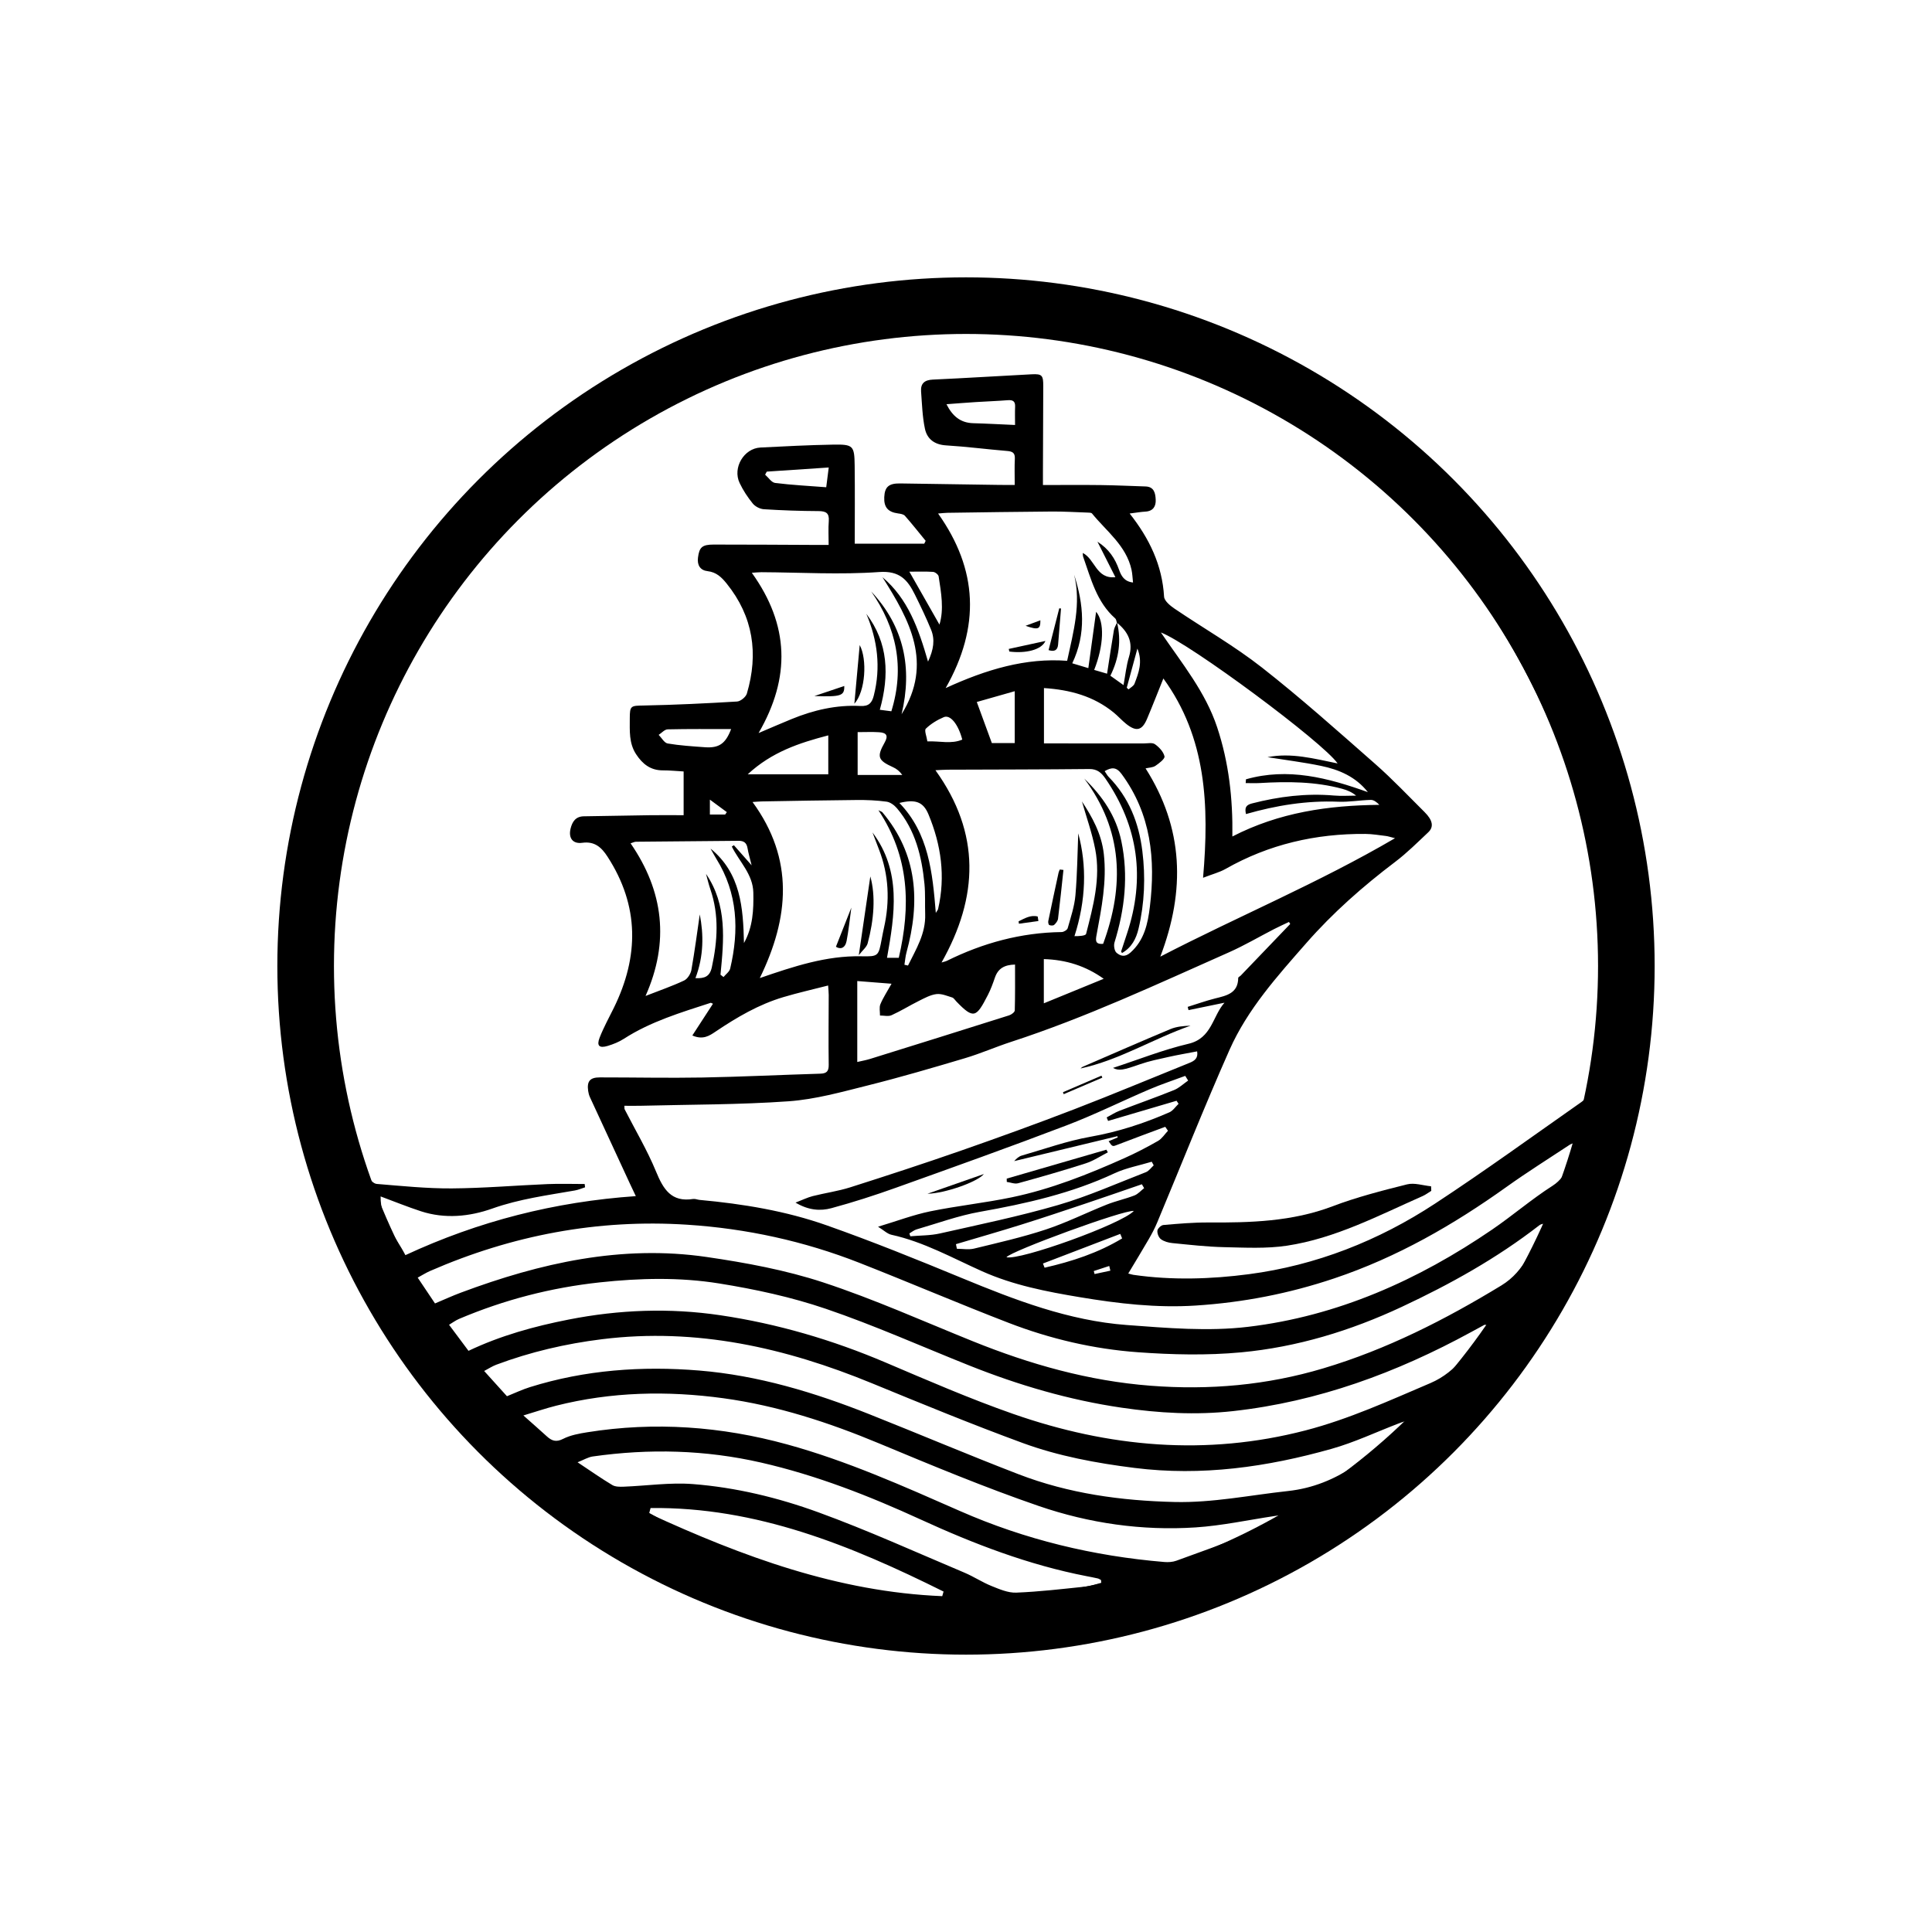 <svg xmlns="http://www.w3.org/2000/svg" version="1.1" xmlns:xlink="http://www.w3.org/1999/xlink" xmlns:svgjs="http://svgjs.dev/svgjs" width="1024" height="1024"><svg version="1.1" id="SvgjsSvg1018" xmlns="http://www.w3.org/2000/svg" xmlns:xlink="http://www.w3.org/1999/xlink" x="0px" y="0px" viewBox="0 0 1024 1024" style="enable-background:new 0 0 1024 1024;" xml:space="preserve">
<style type="text/css">
	.st0{fill:none;stroke:#000000;stroke-width:30;stroke-miterlimit:10;}
</style>
<g>
	<path d="M862,547c-18.67,42.33-8.96,91.89-40,126c-40.31,44.3,6.75,50.27-49,73c-35.67,14.54-11.49,34.95-50,39
		c-15.53,1.63-16.32,26.43-34,28c-17.09-1.76-34.09,24.7-53,22c-31.04-4.43-33.89,30.79-63,19c-32.55-13.18-101.35,17.3-130-3
		c-27.73-19.65-100.37-24.67-122-51c-29.61-36.05-65.78-34.58-83-78c-8.11-20.46-50.73-81.16-54-103c-2.53-16.89-12.23-56.01-13-73
		c-0.86-19.03-4.78-31.92-4-51c1.29-31.48,6.75-50.16,16-80c10.48-33.81,12.19-42.69,32-72c19.74-29.21,17.69-34.33,44-58
		c24.82-22.33,55.33-54.25,85-70c34.47-18.29,35.8-28.88,74-37c36.33-7.72,82.92-13.86,120-11c46.17,3.56,71.22,9.29,114,28
		c66.73,29.18,136.94,106.31,181,164 M592.07,329.92c2.28,9.68,1.05,18.93-3.55,28.23c2.17,1.55,4.46,3.18,6.97,4.97
		c1.02-5.49,1.48-10.34,2.88-14.9c2.42-7.85-0.55-13.45-6.4-18.21c-0.28-0.76-0.34-1.77-0.88-2.24
		c-9.87-8.71-12.84-20.98-16.98-32.64c-0.21-0.6-0.15-1.31-0.22-2.06c6.58,3.33,7.03,13.89,17.29,12.85
		c-3.22-6.36-6.22-12.29-9.51-18.81c6.08,3.86,9.34,8.91,11.46,14.89c1.16,3.28,2.79,6.24,7.4,6.74c-0.28-2.52-0.34-4.67-0.79-6.73
		c-2.81-12.84-13.26-20.39-20.94-29.84c-0.39-0.48-1.54-0.46-2.34-0.49c-6.31-0.22-12.63-0.6-18.95-0.56
		c-18.49,0.13-36.97,0.42-55.46,0.68c-1.41,0.02-2.82,0.22-4.84,0.38c21.05,29.67,22.51,59.92,4.01,92.52
		c21.6-9.92,42.46-16.1,64.39-14.46c3.34-15.4,7.5-30.27,3.7-45.65c5.02,15.59,6.52,31.2-0.99,46.97c3.09,0.93,5.51,1.65,8.52,2.56
		c1.43-10.36,2.75-19.93,4.12-29.86c4.58,5.35,4.07,17.97-1.02,30.81c2.17,0.64,4.29,1.26,6.83,2c1.25-8.07,2.37-15.62,3.64-23.15
		C590.66,332.54,591.51,331.25,592.07,329.92z M377.89,532c-0.67-0.26-1.03-0.54-1.26-0.47c-15.81,5.15-31.78,9.91-45.96,19.05
		c-2.61,1.68-5.63,2.9-8.63,3.79c-4.42,1.32-5.9-0.09-4.22-4.4c2.1-5.4,4.94-10.51,7.5-15.72c13.43-27.33,13.58-54.11-3.31-80.18
		c-3.13-4.84-6.73-8.29-13.4-7.37c-5.08,0.7-7.4-2.57-6.19-7.52c0.88-3.62,2.66-6.46,7.03-6.52c11.65-0.16,23.31-0.42,34.96-0.58
		c5.78-0.08,11.56-0.01,17.93-0.01c0-8.03,0-15.42,0-23.18c-3.71-0.21-7.34-0.59-10.97-0.58c-6.56,0.03-10.83-3.36-14.24-8.58
		c-3.83-5.87-3.32-12.43-3.33-18.89c-0.01-6.96,0.61-6.78,7.5-6.91c16.47-0.32,32.93-1.12,49.37-2.11c1.86-0.11,4.65-2.4,5.19-4.22
		c6.25-21.17,3.39-40.81-10.72-58.31c-2.66-3.3-5.45-6.04-10.12-6.57c-3.83-0.43-5.6-3.13-5.07-7.2c0.7-5.43,2.14-6.89,8.31-6.89
		c18.33-0.01,36.66,0.12,54.99,0.2c1.91,0.01,3.82,0,5.95,0c0-4.69-0.24-8.69,0.07-12.65c0.33-4.28-1.51-5.27-5.48-5.29
		c-9.65-0.04-19.31-0.38-28.95-0.99c-2.05-0.13-4.57-1.44-5.86-3.02c-2.71-3.33-5.13-7.02-6.97-10.89
		c-3.83-8.06,2.27-18.34,11.02-18.79c12.81-0.65,25.63-1.31,38.45-1.54c10.76-0.19,11.38,0.52,11.51,11.16
		c0.17,13.94,0.04,27.88,0.04,41.35c13.28,0,25.06,0,36.84,0c0.25-0.51,0.5-1.01,0.75-1.52c-3.64-4.45-7.2-8.96-11-13.27
		c-0.74-0.84-2.36-1.08-3.62-1.25c-5.35-0.72-7.57-3.26-7.33-8.61c0.24-5.43,2.37-7.37,8.38-7.29c17.66,0.23,35.32,0.53,52.98,0.79
		c2.45,0.04,4.9,0.01,7.79,0.01c0-4.99-0.16-9.45,0.06-13.89c0.16-3.16-1.29-3.89-4.1-4.12c-10.79-0.9-21.54-2.3-32.34-2.96
		c-6.13-0.37-10.05-3.36-11.21-8.8c-1.36-6.43-1.55-13.13-2.04-19.72c-0.32-4.28,1.81-6.15,6.23-6.35
		c17.47-0.8,34.92-1.9,52.39-2.81c5.49-0.28,6.16,0.53,6.13,6.28c-0.06,15.33-0.12,30.66-0.17,45.99c-0.01,2.07,0,4.15,0,6.42
		c10.91,0,20.9-0.1,30.89,0.03c7.83,0.1,15.65,0.49,23.47,0.73c4.62,0.14,5.25,3.64,5.41,6.99c0.17,3.51-1.34,6.1-5.44,6.34
		c-2.57,0.15-5.12,0.61-8.37,1.01c10.52,13.3,17.27,27.44,18.25,44.08c0.13,2.24,3.24,4.78,5.53,6.34
		c15.43,10.46,31.74,19.76,46.36,31.23c20.68,16.21,40.32,33.78,60.07,51.14c9.12,8.02,17.49,16.9,26.12,25.47
		c4.33,4.31,4.99,7.83,1.93,10.71c-5.7,5.36-11.27,10.94-17.49,15.65c-17.06,12.91-33,26.94-47.13,43.06
		c-15.41,17.57-31.15,35.05-40.7,56.58c-13.42,30.25-25.6,61.06-38.37,91.6c-1.27,3.04-2.83,5.97-4.48,8.82
		c-3.46,5.97-7.06,11.86-10.83,18.15c1.48,0.38,2.09,0.6,2.72,0.69c20.45,2.95,41.1,2.3,61.29-0.35
		c35.56-4.68,68.61-17.71,98.59-37.39c26.3-17.26,51.79-35.76,77.56-53.83c1.62-1.14,3.21-3.15,3.66-5.02
		c7.17-30.21,9.09-60.91,6.29-91.71c-1.4-15.44-4.89-30.73-8.04-45.97c-4.74-22.91-12.15-44.95-22.04-66.21
		c-18.38-39.49-42.13-75.39-73.09-106c-31.78-31.41-68.02-56.69-109.85-73.22c-29.08-11.49-59.02-19.87-90.36-21.81
		c-24.79-1.53-49.56-1.02-74.35,1.52c-34.22,3.5-66.54,13.43-97.22,28.25c-38.95,18.82-74.07,43.21-103.98,74.93
		c-24.8,26.3-44.74,55.76-61.05,87.87c-18.14,35.72-28.33,73.7-32.23,113.43c-3.77,38.41-2.15,76.45,8.94,113.67
		c2.99,10.02,6.71,19.83,10.41,29.62c0.64,1.71,2.77,3.9,4.37,4.03c13.26,1.09,26.56,2.46,39.84,2.38
		c16.95-0.11,33.9-1.58,50.85-2.29c6.52-0.27,13.06-0.04,19.59-0.04c0.07,0.58,0.13,1.16,0.2,1.75c-1.8,0.57-3.55,1.35-5.39,1.67
		c-14.72,2.58-29.46,4.51-43.76,9.58c-12.11,4.3-25.12,5.59-37.86,1.44c-7.09-2.31-14.01-5.14-21.35-7.86
		c-0.19,12.43,7.83,20.93,13.14,31.12c38.8-18.03,79.15-28.3,122.12-31.28c-1.21-2.57-2.19-4.6-3.14-6.64
		c-7.07-15.25-14.14-30.51-21.17-45.78c-0.48-1.04-0.79-2.21-0.95-3.35c-0.72-5.12,0.94-7.15,6.16-7.16
		c18.15-0.01,36.31,0.38,54.45,0.06c20.79-0.38,41.58-1.41,62.37-2.03c3.36-0.1,4.57-1.19,4.52-4.73c-0.19-12.33-0.01-24.66,0-36.99
		c0-1.42-0.17-2.84-0.31-5.02c-8.29,2.13-16.07,3.88-23.69,6.15c-13.07,3.88-24.69,10.7-35.93,18.26
		c-3.25,2.19-6.68,4.57-12.35,2.08C370.67,543.04,374.26,537.55,377.89,532z M629.74,572.72c-0.51-0.83-1.02-1.66-1.54-2.48
		c-6.31,2.35-12.73,4.47-18.92,7.11c-14.67,6.27-29,13.41-43.9,19.09c-30.01,11.44-60.26,22.26-90.5,33.08
		c-11.25,4.03-22.67,7.71-34.2,10.83c-5.87,1.59-12.1,1.17-19.04-2.94c3.79-1.46,6.39-2.76,9.15-3.46c6.61-1.67,13.43-2.6,19.9-4.66
		c19.66-6.25,39.27-12.67,58.74-19.46c20.12-7.02,40.16-14.29,60.04-21.94c20.46-7.88,40.69-16.38,61.03-24.57
		c2.66-1.07,4.63-2.46,4-6.08c-5.22,1.01-10.24,1.86-15.21,2.97c-5.02,1.12-10.11,2.14-14.96,3.83c-8.92,3.11-11.15,3.66-14.45,1.98
		c13.49-4.41,26.55-9.63,40.08-12.81c12.37-2.91,12.69-14.65,19.04-21.76c-6.35,1.31-12.7,2.62-19.06,3.93
		c-0.15-0.57-0.29-1.15-0.44-1.72c4.85-1.51,9.65-3.23,14.56-4.47c6.06-1.52,12.13-2.7,12.22-10.87c0-0.43,0.93-0.83,1.37-1.29
		c8.73-9.1,17.46-18.21,26.19-27.31c-0.22-0.36-0.44-0.72-0.66-1.07c-2.62,1.25-5.28,2.44-7.86,3.77c-8,4.11-15.77,8.7-23.98,12.34
		c-38.04,16.86-75.74,34.53-115.41,47.44c-8.23,2.68-16.19,6.2-24.47,8.66c-17.06,5.08-34.16,10.1-51.43,14.42
		c-13.86,3.47-27.87,7.41-42,8.42c-26.06,1.85-52.26,1.71-78.4,2.38c-2.89,0.07-5.79,0.01-8.7,0.01c0.08,1.2,0,1.58,0.13,1.84
		c5.61,10.97,11.96,21.62,16.63,32.97c3.86,9.39,8.09,16.42,19.69,14.58c1.09-0.17,2.28,0.4,3.44,0.5
		c22.94,2.1,45.66,5.83,67.37,13.49c24.15,8.52,47.93,18.14,71.6,27.92c28.23,11.67,56.73,22.62,87.44,24.9
		c21.36,1.59,43.17,3.48,64.26,0.96c47.4-5.65,90.18-24.74,129.46-51.61c10.85-7.42,20.87-16.08,31.93-23.15
		c8.64-5.52,8.87-14.3,12.73-23.29c-2.26,0.96-3.07,1.17-3.72,1.61c-11.11,7.35-22.42,14.43-33.25,22.17
		c-28.32,20.25-58.14,37.4-91.36,48.56c-24,8.07-48.45,12.83-73.67,14.44c-20.63,1.32-40.94-1.05-61.15-4.42
		c-17.71-2.95-35.4-6.36-51.95-13.77c-15.77-7.06-30.93-15.58-48.05-19.34c-2.17-0.48-4.03-2.38-7.08-4.26
		c10.13-3.04,18.72-6.31,27.6-8.14c14.32-2.94,28.93-4.46,43.24-7.44c20.78-4.32,40.46-12.14,59.78-20.79
		c6.07-2.72,12-5.79,17.77-9.1c2.1-1.2,3.54-3.56,5.28-5.39c-0.48-0.7-0.96-1.39-1.44-2.09c-8.33,3.11-16.68,6.15-24.97,9.37
		c-3.02,1.17-2.95,1.37-5.05-1.73c1.63-0.68,3.23-1.35,4.83-2.02c-0.06-0.22-0.13-0.43-0.19-0.65c-18.23,4.4-36.46,8.81-54.69,13.21
		c1.17-1.29,2.45-2.48,3.95-2.92c12.11-3.49,24.1-7.81,36.46-9.99c14.6-2.58,28.4-7.08,41.85-12.96c1.91-0.84,3.25-2.97,4.86-4.5
		c-0.36-0.54-0.71-1.08-1.07-1.62c-12.09,3.56-24.19,7.13-36.28,10.69c-0.25-0.62-0.5-1.24-0.75-1.86c2.23-1.18,4.37-2.59,6.71-3.49
		c9.62-3.71,19.36-7.12,28.92-10.98C624.94,576.7,627.23,574.45,629.74,572.72z M230.56,690.85c4.84-2.03,9.22-4.05,13.72-5.73
		c42.06-15.71,85.16-25.47,130.26-18.89c20.83,3.04,41.84,6.92,61.77,13.47c26.98,8.87,53.04,20.6,79.43,31.24
		c30.26,12.2,61.24,20.98,94.03,23.52c31.22,2.42,61.63-0.25,91.62-9.21c33.62-10.04,64.47-25.74,94.34-43.92
		c12.9-7.85,16.58-20.84,22.8-32.74c-1.15,0.06-2.04,0.35-2.74,0.9c-22.5,17.46-47.19,31.19-72.92,43.22
		c-27.06,12.65-55.4,21.29-85.05,24.06c-18.11,1.69-36.6,1.26-54.78-0.06c-23.43-1.7-46.37-7.07-68.33-15.53
		c-26.56-10.23-52.73-21.46-79.22-31.86c-29.33-11.51-59.86-18.17-91.28-20.2c-47.37-3.07-92.76,5.56-136.23,24.51
		c-2.2,0.96-4.25,2.27-6.59,3.54C224.64,682.01,227.49,686.26,230.56,690.85z M788.78,702.38c-1.44-0.13-1.81-0.29-2.03-0.17
		c-2.35,1.25-4.69,2.54-7.02,3.81c-39.52,21.57-81.11,36.88-126.13,41.89c-19.8,2.2-39.44,1.08-59.15-1.81
		c-27.84-4.08-54.55-11.93-80.59-22.31c-25.35-10.11-50.32-21.3-76.12-30.09c-18.3-6.24-37.5-10.38-56.63-13.45
		c-20.88-3.35-42.07-2.85-63.24-0.56c-25.86,2.8-50.65,9.22-74.54,19.35c-1.86,0.79-3.52,2.05-5.32,3.12
		c3.67,4.91,6.93,9.28,10.31,13.81c17.01-8.09,34.89-13.01,53.18-16.6c26.65-5.23,53.45-6.25,80.32-2.26
		c30.26,4.49,59.36,13.05,87.54,25.04c22.35,9.51,44.68,19.22,67.58,27.23c50.69,17.72,102.34,22.44,155.02,8.76
		c23.01-5.98,44.44-15.8,66.16-25.06C772.48,726.96,779.71,714.47,788.78,702.38z M268.7,740.03c4.15-1.66,8.06-3.54,12.16-4.82
		c29.29-9.16,59.41-11.29,89.73-8.8c31.24,2.57,61.07,11.59,90.1,23.12c26.45,10.5,52.65,21.64,79.2,31.86
		c26.54,10.22,54.33,14.04,82.69,14.7c20.28,0.47,40-3.64,59.97-5.8c26.9-2.9,45.06-19.39,62.92-37.08
		c-1.64,0.24-3.11,0.85-4.6,1.42c-11.65,4.48-23.04,9.87-35,13.25c-34.19,9.67-68.93,14.63-104.6,10.14
		c-20.2-2.54-40.2-6.23-59.26-13.22c-26.86-9.86-53.36-20.75-79.83-31.63c-45.93-18.88-93.06-29.57-143.12-23.36
		c-19.26,2.39-37.93,6.74-56.06,13.53c-2.08,0.78-3.98,2.05-6.38,3.31C260.98,731.48,264.84,735.76,268.7,740.03z M574.69,412.67
		c9.54,9.25,16.85,19.7,19.66,33.21c3.82,18.35,1.79,36.04-3.65,53.66c-0.5,1.62-0.04,4.49,1.09,5.45c2.05,1.73,4.45,2.51,7.39-0.12
		c7.35-6.58,9.18-15.3,10.27-24.24c3.06-25.13,0.68-49.15-14.99-70.4c-2.76-3.74-5.24-3.65-8.97-1.51c0.84,1.22,1.35,2.26,2.12,3.05
		c10.71,10.93,15.99,24.26,17.85,39.25c1.73,13.88,1.19,27.6-2.01,41.19c-1.25,5.32-3.66,10.02-8.77,12.92
		c-0.31-0.56-0.49-0.74-0.46-0.85c1.02-3.15,2.06-6.29,3.1-9.43c9.74-29.31,6.08-56.74-11.46-82.25c-2.07-3.01-4.32-5.04-8.48-5
		c-24.99,0.26-49.97,0.25-74.96,0.35c-1.9,0.01-3.81,0.16-6.62,0.28c24.07,33.49,22.84,67.16,3.24,101.91
		c1.55-0.47,2.17-0.57,2.71-0.83c19.21-9.52,39.41-15.02,60.95-15.3c1.11-0.01,2.93-1.12,3.2-2.06c1.62-5.76,3.59-11.55,4.1-17.45
		c0.99-11.33,1.08-22.74,1.49-32.8c4.63,17.08,4.14,35.42-2,54.48c2.34,0.03,5.89-0.16,6.16-1.2c3.77-14.68,7.8-29.52,4.85-44.81
		c-1.7-8.81-4.77-17.36-7.05-25.39c5.33,8.1,10.38,17.02,11.6,27.87c1.63,14.51-1.19,28.52-3.79,42.58
		c-0.54,2.93-1.08,5.4,3.42,5.02C596.05,469.38,595.16,440.01,574.69,412.67z M679.08,804.29c-0.06-0.42-0.11-0.83-0.17-1.25
		c-1.11,0.16-2.22,0.31-3.34,0.48c-13.96,2.08-27.87,5.12-41.91,6.04c-28.37,1.85-56.39-2.18-83.12-11.36
		c-28.6-9.83-56.6-21.5-84.54-33.14c-26.69-11.12-53.97-20.06-82.62-23.97c-29.69-4.05-59.36-3.43-88.62,3.96
		c-5.48,1.38-10.85,3.22-17.35,5.17c4.98,4.43,8.72,7.68,12.37,11.02c2.63,2.4,4.92,3.31,8.68,1.39c3.88-1.98,8.49-2.81,12.87-3.51
		c35.72-5.7,70.99-3.12,105.78,6.42c31.73,8.7,61.69,22.14,91.68,35.32c34.63,15.22,70.76,23.89,108.32,27.03
		c2.11,0.18,4.43,0.03,6.39-0.68c12.81-4.62,25.62-9.23,38.26-14.27C667.75,810.55,673.32,807.2,679.08,804.29z M637.65,465.24
		c3.31-38.38,1.8-74.27-21.04-105.63c-2.93,7.27-5.69,14.37-8.65,21.39c-2.63,6.23-5.7,6.96-11.08,2.66
		c-2.34-1.87-4.33-4.16-6.65-6.04c-10.58-8.61-22.96-12.02-36.91-12.93c0,10.05,0,19.43,0,29.33c17.74,0,35.35-0.01,52.96,0.01
		c1.99,0,4.5-0.56,5.87,0.42c2.2,1.56,4.5,3.99,5.06,6.44c0.29,1.28-2.83,3.68-4.8,5.01c-1.39,0.94-3.42,0.93-5.23,1.36
		c20.09,31.59,21.23,64.6,7.81,99.78c41.47-21.48,83.78-39,124.39-62.77c-2.58-0.65-3.67-1.05-4.79-1.18
		c-3.63-0.43-7.28-1.06-10.92-1.09c-26.3-0.2-51.13,5.48-74.14,18.58C646.36,462.36,642.7,463.28,637.65,465.24z M402.71,518.4
		c18.09-6.22,35.24-11.92,53.74-11.55c9.17,0.18,9.17-0.04,10.89-9.2c0.37-1.96,0.74-3.93,1.18-5.87
		c3.19-14.16,2.61-28.08-2.7-41.69c-1.15-2.95-2.25-5.92-3.38-8.88c15.42,20.56,11.84,43.41,7.69,66.46c2.33,0,4.23,0,6.24,0
		c6.33-27.26,5.78-53.34-10.79-78.24c1.52,0.77,1.88,0.84,2.06,1.06c18.77,22.27,20.14,47.53,12.82,74.31
		c-0.58,2.12-0.74,4.36-1.09,6.54c0.63,0.14,1.26,0.28,1.89,0.42c4.24-8.63,9.45-16.9,9.1-27.21c-0.18-5.33,0.14-10.69-0.37-15.98
		c-1.42-14.6-4.8-28.6-14.58-40.16c-1.37-1.61-3.53-3.24-5.51-3.51c-5.23-0.71-10.57-0.93-15.87-0.88
		c-16.81,0.14-33.62,0.48-50.42,0.76c-1.25,0.02-2.51,0.16-4.75,0.3C421.06,455.45,418.3,486.42,402.71,518.4z M459.16,325.32
		c11.69,15.43,12.27,32.57,7.16,50.88c2.49,0.32,4.51,0.58,6.12,0.79c7.2-23.36,2.72-44.21-10.68-63.5
		c17.47,18.71,21.9,40.6,16.1,65.06c16.86-27.05,4.27-49.91-10.15-72.63c13.47,11.36,19.09,27.11,24.17,44.75
		c2.98-6.41,3.76-11.67,1.6-16.94c-2.58-6.3-5.54-12.46-8.56-18.56c-3.84-7.77-8.04-12.77-18.97-11.98
		c-20.69,1.49-41.58,0.2-62.38,0.09c-1.5-0.01-3,0.18-5.09,0.31c19.84,27.67,20.69,55.43,3.59,84.94c6.62-2.81,12.04-5.18,17.5-7.41
		c11.67-4.78,23.78-7.59,36.43-6.93c4.48,0.23,6.13-1.56,7.14-5.56C466.93,353.66,465.11,339.34,459.16,325.32z M583.68,838.92
		c-0.04-0.49-0.08-0.98-0.12-1.48c-0.58-0.29-1.13-0.7-1.75-0.84c-1.94-0.45-3.9-0.81-5.85-1.19
		c-30.75-5.96-59.71-17.08-88.07-30.08c-27.26-12.49-55.11-23.41-84.48-30.13c-29.58-6.77-59.32-7.49-89.25-3.24
		c-2.44,0.35-4.73,1.78-8.03,3.08c7.04,4.68,12.6,8.59,18.41,12.07c1.6,0.96,3.97,0.94,5.97,0.87c12.25-0.47,24.6-2.33,36.73-1.39
		c22.78,1.77,45.13,7.18,66.5,14.96c26.23,9.55,51.71,21.15,77.46,32c4.89,2.06,9.39,5.08,14.31,7.06c4.2,1.69,8.78,3.69,13.12,3.52
		c12.26-0.49,24.48-1.94,36.7-3.2C578.15,840.64,580.89,839.61,583.68,838.92z M725,419.85c-6.4-8.15-15.23-11.92-24.76-13.9
		c-9.4-1.95-18.95-3.12-28.44-4.63c12.51-2.5,24.56,0.75,37.15,3.32c-7.55-11.09-78.24-63.57-93.66-69.42
		c11.4,16.66,23.63,31.59,29.82,50.23c6.2,18.67,8.36,37.79,8.07,57.91c24.92-12.83,50.89-16.49,77.91-16.77
		c-1.39-1.44-2.96-2.65-4.51-2.62c-5.76,0.13-11.52,1.19-17.25,0.96c-16.66-0.68-32.83,1.92-48.94,6.54
		c-0.68-3.14-0.24-4.75,3.13-5.62c14.32-3.69,28.75-5.48,43.54-4.2c3.88,0.34,7.81,0.05,11.72,0.05c-2.28-1.87-4.78-2.92-7.38-3.62
		c-14.35-3.87-28.98-3.92-43.67-3.05c-2.49,0.15-4.99,0.02-7.49,0.02c0.05-0.67,0.1-1.33,0.14-2
		C682.64,406.71,703.81,412.24,725,419.85z M381.87,516.61c0.54,0.41,1.07,0.83,1.61,1.24c1.21-1.48,3.13-2.8,3.53-4.48
		c4.78-20.27,4.03-39.92-7.34-58.19c-1.09-1.76-2.04-3.6-3.06-5.4c16.03,13.08,17.28,31.38,17.71,50.05
		c4.75-8.53,5.15-17.56,4.96-26.74c-0.2-9.75-7.42-16.35-11.41-24.4c0.37-0.24,0.73-0.47,1.1-0.71c2.89,3.28,5.78,6.55,9.41,10.66
		c-0.9-3.7-1.72-6.38-2.18-9.12c-0.48-2.83-1.98-3.9-4.76-3.87c-18.13,0.19-36.26,0.3-54.4,0.49c-0.75,0.01-1.51,0.44-2.82,0.84
		c17.56,25.49,20.65,52.31,7.93,80.9c7.57-2.96,14.16-5.22,20.43-8.18c1.81-0.85,3.5-3.53,3.87-5.61
		c1.78-10.07,3.1-20.22,4.44-29.44c2.07,10.57,2.16,22.1-2.3,33.79c4.94,0.25,7.64-0.91,8.69-5.75c3.03-13.91,3.93-27.67-0.79-41.4
		c-0.91-2.65-1.53-5.4-2.28-8.11C385.53,479.75,383.67,498.18,381.87,516.61z M344.82,799.29c-0.26,0.98-0.53,1.95-0.79,2.93
		c49.48,22.75,100.08,41.52,155.38,43.78c0.23-0.81,0.47-1.63,0.7-2.44C451.1,819.19,401.01,798.63,344.82,799.29z M454.37,519.97
		c0,14.57,0,28.48,0,42.9c2.45-0.57,4.71-0.96,6.87-1.64c24.56-7.65,49.12-15.31,73.64-23.08c1.19-0.38,2.94-1.68,2.97-2.6
		c0.23-8.06,0.14-16.13,0.14-24.31c-5.67,0.11-9.02,2.14-10.65,6.87c-1.08,3.14-2.22,6.3-3.74,9.25
		c-6.1,11.83-7.43,13.12-16.79,3.36c-0.69-0.72-1.3-1.79-2.15-2.04c-2.73-0.83-5.65-2.12-8.32-1.79c-3.17,0.39-6.26,2.09-9.21,3.56
		c-4.91,2.44-9.59,5.37-14.58,7.63c-1.72,0.78-4.08,0.15-6.14,0.17c0.03-2.02-0.5-4.27,0.22-6c1.42-3.44,3.54-6.61,5.9-10.85
		C466.08,520.89,460.41,520.44,454.37,519.97z M611.49,617.66c-0.35-0.64-0.69-1.28-1.04-1.92c-6.61,2-13.57,3.25-19.77,6.14
		c-22.72,10.62-46.77,16.05-71.28,20.4c-11.39,2.02-22.43,6.08-33.6,9.32c-1.36,0.4-2.55,1.42-3.81,2.15c0.17,0.5,0.34,1,0.5,1.5
		c5.24-0.47,10.61-0.35,15.7-1.5c20.92-4.72,41.98-9.06,62.55-15.04c15.88-4.62,31.13-11.43,46.6-17.43
		C608.95,620.66,610.12,618.9,611.49,617.66z M396.32,410.38c14.98,0,28.7,0,42.69,0c0-6.87,0-13.44,0-20.62
		C423.56,393.78,409.06,398.58,396.32,410.38z M506.67,659.43c0.17,0.82,0.33,1.64,0.5,2.45c3.04,0,6.23,0.6,9.11-0.1
		c12.76-3.11,25.62-6.01,38.07-10.13c10.99-3.63,21.44-8.89,32.22-13.18c4.78-1.9,9.88-3,14.69-4.85c1.93-0.75,3.45-2.56,5.15-3.88
		c-0.4-0.69-0.79-1.37-1.19-2.06c-9.82,3.37-19.63,6.81-29.47,10.1c-11.47,3.84-22.94,7.7-34.48,11.31
		C529.79,652.69,518.21,656,506.67,659.43z M553.25,508.34c0,7.62,0,15.04,0,23.44c10.83-4.44,21.2-8.69,31.74-13
		C575.46,511.97,565.07,508.69,553.25,508.34z M537.83,366.35c-7.12,2.02-13.55,3.86-20.11,5.72c2.78,7.59,5.31,14.5,7.98,21.78
		c3.33,0,7.59,0,12.13,0C537.83,384.99,537.83,376.4,537.83,366.35z M538,225.25c0-3.74-0.11-6.71,0.03-9.66
		c0.14-2.95-1.22-3.69-3.95-3.47c-5.63,0.45-11.27,0.63-16.91,0.99c-5.03,0.32-10.05,0.73-15.52,1.13c3.2,6.37,7.47,9.89,14.2,10.07
		C522.98,224.5,530.09,224.91,538,225.25z M496,483.86c0.74-1.24,1.11-1.61,1.21-2.05c4-17.3,1.62-34.03-5.1-50.18
		c-2.82-6.78-7.04-8.09-15.41-6.05C492.22,441.7,494.25,462.35,496,483.86z M454.57,388.04c0,8.14,0,15.46,0,22.71
		c8,0,15.83,0,23.66,0c-1.39-1.96-3.02-3.27-4.87-4.1c-8.08-3.67-8.75-5.51-4.48-13.1c1.97-3.5,1.17-5.19-2.89-5.45
		C462.4,387.86,458.79,388.04,454.57,388.04z M387.51,386.43c-11.48,0-22.57-0.12-33.64,0.14c-1.61,0.04-3.17,1.9-4.76,2.92
		c1.58,1.59,2.97,4.26,4.77,4.57c6.52,1.1,13.16,1.51,19.77,1.99C381.1,396.58,384.56,394.17,387.51,386.43z M600.94,641.83
		c-5.14-0.74-65.1,21.27-67.51,24.52C540.44,668.2,594.6,648.75,600.94,641.83z M406.41,249.97c-0.29,0.54-0.59,1.07-0.88,1.61
		c1.76,1.53,3.38,4.15,5.3,4.39c8.84,1.11,17.76,1.56,27.09,2.28c0.46-3.63,0.84-6.62,1.33-10.47
		C427.72,248.55,417.07,249.26,406.41,249.97z M481.98,303c5.62,9.89,10.88,19.14,15.95,28.05c2.48-8.13,0.91-16.86-0.43-25.55
		c-0.15-0.96-1.88-2.32-2.95-2.39C490.46,302.84,486.32,303,481.98,303z M491.53,392.95c6.58-0.27,12.64,1.56,18.5-0.95
		c-2.15-8.2-6.36-13.35-9.79-11.9c-3.45,1.46-6.86,3.53-9.52,6.11C489.79,387.1,491.15,390.34,491.53,392.95z M594.76,656.38
		c-0.33-0.8-0.67-1.59-1-2.39c-13.66,5.23-27.32,10.47-40.98,15.7c0.29,0.74,0.58,1.48,0.87,2.22
		C568.07,668.62,582.02,664.08,594.76,656.38z M597.2,364.52c0.32,0.29,0.64,0.58,0.96,0.88c1.08-0.99,2.68-1.79,3.15-3.02
		c2.18-5.71,4.46-11.52,1.53-18.61C600.78,351.36,598.99,357.94,597.2,364.52z M384.35,431.72c0.29-0.43,0.59-0.86,0.88-1.28
		c-2.68-1.97-5.36-3.95-8.98-6.62c0,3.56,0,5.59,0,7.9C379.16,431.72,381.76,431.72,384.35,431.72z M579.72,673.68
		c0.14,0.53,0.28,1.06,0.43,1.59c2.79-0.6,5.58-1.19,8.37-1.79c-0.2-0.83-0.4-1.66-0.6-2.49
		C585.19,671.9,582.46,672.79,579.72,673.68z"></path>
	<path d="M758.61,631.17c-1.51,0.92-2.93,2.04-4.54,2.75c-23.42,10.34-46.31,22.45-71.96,26.32c-10.92,1.65-22.24,1.02-33.36,0.78
		c-9.14-0.2-18.26-1.27-27.37-2.16c-2.09-0.2-4.4-0.84-6.05-2.05c-1.18-0.86-2.04-3.06-1.89-4.54c0.12-1.14,1.97-2.89,3.17-2.99
		c7.9-0.68,15.82-1.38,23.74-1.34c22.35,0.13,44.45-0.44,65.85-8.55c12.83-4.87,26.24-8.31,39.57-11.65
		c3.91-0.98,8.47,0.61,12.73,1.02C758.55,629.56,758.58,630.37,758.61,631.17z"></path>
	<path d="M587.18,610.77c-3.91,1.99-7.64,4.53-11.77,5.85c-11.84,3.81-23.81,7.22-35.8,10.53c-1.8,0.5-3.99-0.44-5.99-0.71
		c-0.01-0.58-0.03-1.17-0.04-1.75c17.61-5.11,35.23-10.22,52.84-15.33C586.66,609.83,586.92,610.3,587.18,610.77z"></path>
	<path d="M572.72,566.31c0.37-0.3,0.7-0.69,1.12-0.88c15.49-6.7,30.94-13.49,46.51-19.99c3.26-1.36,6.95-1.67,10.67-1.81
		C611.3,550.51,593.38,561.83,572.72,566.31z"></path>
	<path d="M491.57,632.71c9.57-3.34,19.14-6.69,29.91-10.45C517.96,626.54,500.61,632.56,491.57,632.71z"></path>
	<path d="M563.4,578.89c6.8-2.92,13.6-5.85,20.4-8.77c0.15,0.35,0.3,0.7,0.46,1.05c-6.83,2.92-13.66,5.85-20.49,8.77
		C563.65,579.58,563.53,579.24,563.4,578.89z"></path>
	<path d="M563.65,461.09c-0.93,8.62-1.8,17.25-2.87,25.85c-0.15,1.18-1.11,2.42-2.04,3.26c-0.52,0.47-1.85,0.41-2.6,0.09
		c-0.41-0.18-0.67-1.43-0.53-2.11c1.76-8.55,3.6-17.08,5.45-25.62c0.13-0.59,0.43-1.14,0.65-1.7
		C562.36,460.94,563,461.01,563.65,461.09z"></path>
	<path d="M539.87,488.32c3.26-1.58,6.47-3.53,10.14-2.55c0.12,0.8,0.24,1.6,0.36,2.4c-3.44,0.47-6.88,0.94-10.32,1.42
		C539.99,489.17,539.93,488.75,539.87,488.32z"></path>
	<path d="M555.77,344.58c1.94-7.59,3.8-14.88,5.66-22.16c0.31,0.04,0.62,0.08,0.93,0.11c-0.51,6.34-1.02,12.69-1.54,19.03
		C560.57,344.6,558.94,345.56,555.77,344.58z"></path>
	<path d="M534.66,343.95c6.17-1.34,12.34-2.68,19.44-4.23c-2.11,4.81-10.61,6.71-19.14,5.61
		C534.87,344.87,534.77,344.41,534.66,343.95z"></path>
	<path d="M551.42,328.77c0.06,4.78-1.11,5.24-7.85,2.92C546.75,330.51,548.96,329.69,551.42,328.77z"></path>
	<path d="M455.18,506.26c2.33-15.91,4.38-29.9,6.11-41.73c2.88,10.32,1.94,22.94-1.41,35.45
		C459.33,502.01,457.22,503.61,455.18,506.26z"></path>
	<path d="M443.06,501.8c2.73-6.94,5.2-13.2,8.17-20.74c-0.93,6.75-1.46,12.28-2.52,17.7C447.94,502.61,445.41,503.32,443.06,501.8z"></path>
	<path d="M455.66,341.9c4.05,7.46,3.1,24.52-2.83,31.1C453.84,361.8,454.76,351.7,455.66,341.9z"></path>
	<path d="M447.48,363.59c0.15,5.22-1.72,5.81-15.84,5.33C436.83,367.17,442.03,365.42,447.48,363.59z"></path>
</g>
<circle class="st0" cx="512" cy="512" r="350"></circle>
</svg><style>@media (prefers-color-scheme: light) { :root { filter: none; } }
@media (prefers-color-scheme: dark) { :root { filter: invert(100%); } }
</style></svg>